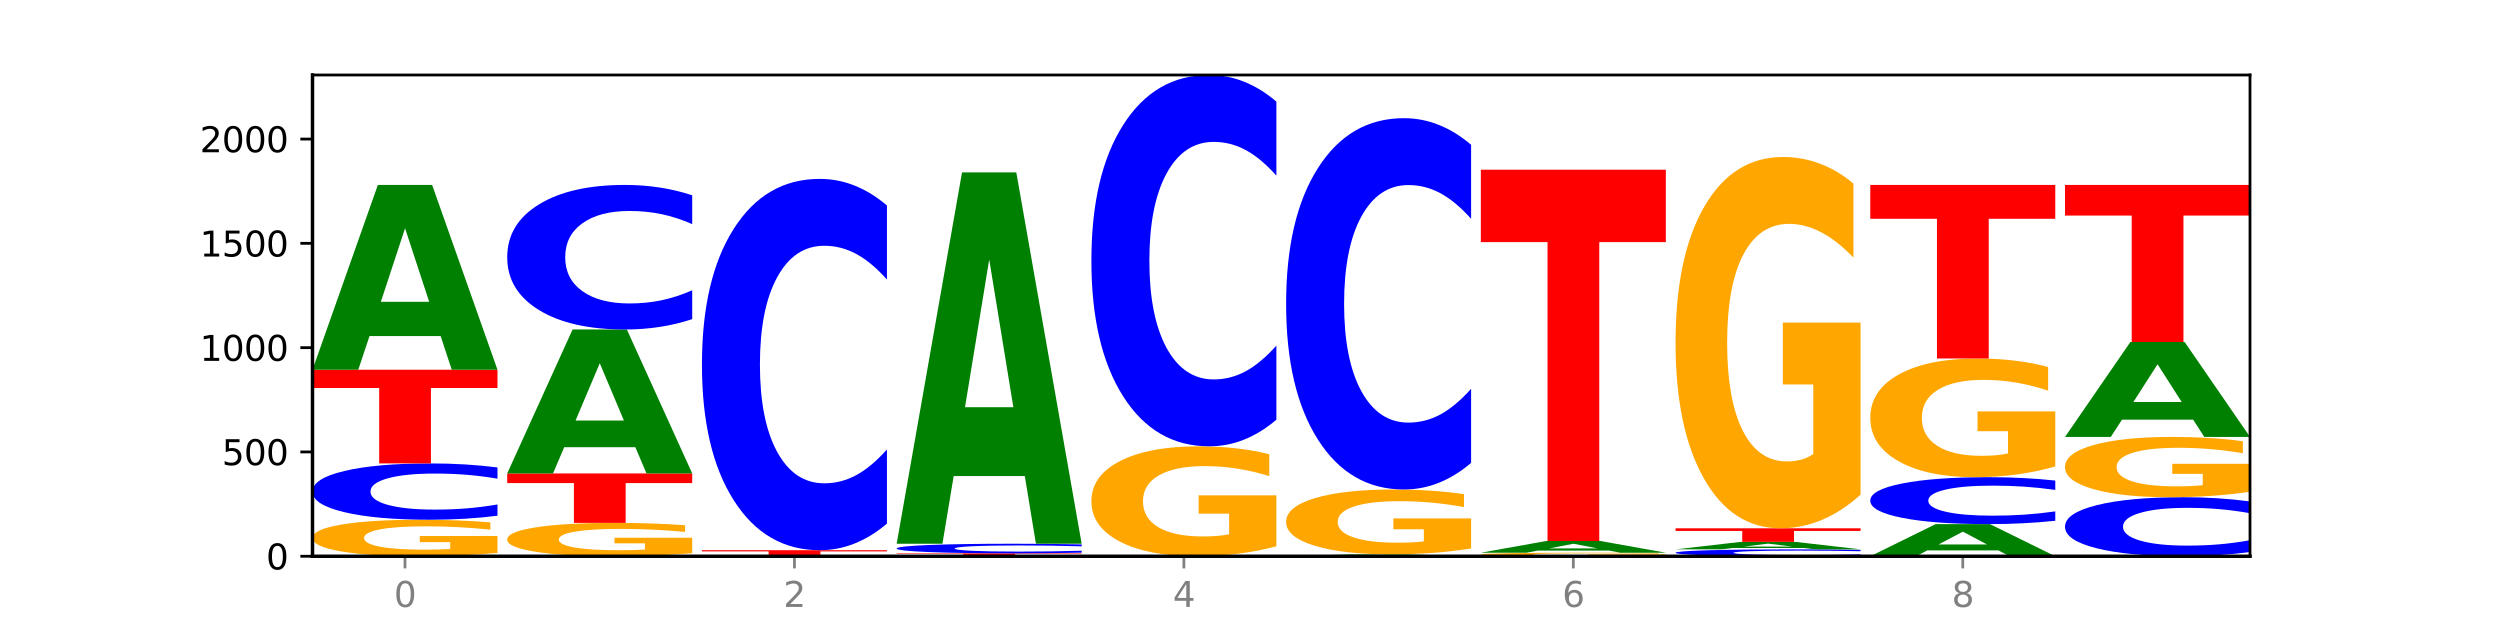 <?xml version="1.0" encoding="utf-8" standalone="no"?>
<!DOCTYPE svg PUBLIC "-//W3C//DTD SVG 1.1//EN"
  "http://www.w3.org/Graphics/SVG/1.1/DTD/svg11.dtd">
<svg xmlns:xlink="http://www.w3.org/1999/xlink" width="720pt" height="180pt" viewBox="0 0 720 180" xmlns="http://www.w3.org/2000/svg" version="1.1">
 <defs>
  <style type="text/css">*{stroke-linejoin: round; stroke-linecap: butt}</style>
 </defs>
 <g id="figure_1">
  <g id="patch_1">
   <path d="M 0 180 
L 720 180 
L 720 0 
L 0 0 
z
" style="fill: #ffffff"/>
  </g>
  <g id="axes_1">
   <g id="patch_2">
    <path d="M 90 160.2 
L 648 160.2 
L 648 21.6 
L 90 21.6 
z
" style="fill: #ffffff"/>
   </g>
   <g id="line2d_1">
    <path d="M 90 160.2 
L 648 160.2 
" clip-path="url(#p6b12d77221)" style="fill: none; stroke: #000000; stroke-width: 0.5; stroke-linecap: square"/>
   </g>
   <g id="patch_3">
    <path d="M 143.276 159.249 
Q 137.903 159.724 132.124 159.963 
Q 126.345 160.2 120.184 160.2 
Q 106.262 160.2 98.131 158.784 
Q 90 157.368 90 154.946 
Q 90 152.497 98.274 151.091 
Q 106.561 149.686 120.972 149.686 
Q 126.525 149.686 131.611 149.877 
Q 136.709 150.066 141.223 150.44 
L 141.223 152.536 
Q 136.566 152.056 131.957 151.819 
Q 127.348 151.58 122.716 151.58 
Q 114.143 151.58 109.498 152.453 
Q 104.853 153.324 104.853 154.946 
Q 104.853 156.554 109.331 157.431 
Q 113.808 158.306 122.047 158.306 
Q 124.292 158.306 126.214 158.256 
Q 128.136 158.204 129.665 158.096 
L 129.665 156.128 
L 120.889 156.128 
L 120.889 154.375 
L 143.276 154.375 
L 143.276 159.249 
z
" clip-path="url(#p6b12d77221)" style="fill: #ffa600"/>
   </g>
   <g id="patch_4">
    <path d="M 143.276 148.524 
Q 138.82 149.1 134.001 149.391 
Q 129.182 149.686 123.934 149.686 
Q 108.282 149.686 99.141 147.502 
Q 90 145.317 90 141.581 
Q 90 137.831 99.141 135.65 
Q 108.282 133.465 123.934 133.465 
Q 129.182 133.465 134.001 133.76 
Q 138.82 134.052 143.276 134.628 
L 143.276 137.861 
Q 138.78 137.098 134.417 136.742 
Q 130.055 136.387 125.236 136.387 
Q 116.591 136.387 111.638 137.771 
Q 106.698 139.152 106.698 141.581 
Q 106.698 144 111.638 145.384 
Q 116.591 146.764 125.236 146.764 
Q 130.055 146.764 134.417 146.409 
Q 138.78 146.051 143.276 145.287 
L 143.276 148.524 
z
" clip-path="url(#p6b12d77221)" style="fill: #0000ff"/>
   </g>
   <g id="patch_5">
    <path d="M 90 106.49 
L 143.276 106.49 
L 143.276 111.751 
L 124.109 111.751 
L 124.109 133.465 
L 109.204 133.465 
L 109.204 111.751 
L 90 111.751 
L 90 106.49 
z
" clip-path="url(#p6b12d77221)" style="fill: #ff0000"/>
   </g>
   <g id="patch_6">
    <path d="M 126.905 96.794 
L 106.415 96.794 
L 103.18 106.49 
L 90 106.49 
L 108.823 53.261 
L 124.454 53.261 
L 143.276 106.49 
L 130.107 106.49 
L 126.905 96.794 
z
M 109.683 86.914 
L 123.604 86.914 
L 116.655 65.741 
L 109.683 86.914 
z
" clip-path="url(#p6b12d77221)" style="fill: #008000"/>
   </g>
   <g id="patch_7">
    <path d="M 199.357 159.33 
Q 193.984 159.765 188.205 159.984 
Q 182.426 160.2 176.265 160.2 
Q 162.343 160.2 154.212 158.905 
Q 146.08 157.611 146.08 155.397 
Q 146.08 153.157 154.355 151.872 
Q 162.641 150.588 177.053 150.588 
Q 182.605 150.588 187.691 150.762 
Q 192.79 150.935 197.303 151.277 
L 197.303 153.193 
Q 192.646 152.754 188.038 152.537 
Q 183.429 152.319 178.796 152.319 
Q 170.223 152.319 165.578 153.117 
Q 160.934 153.913 160.934 155.397 
Q 160.934 156.866 165.411 157.668 
Q 169.889 158.469 178.127 158.469 
Q 180.372 158.469 182.294 158.423 
Q 184.217 158.375 185.745 158.276 
L 185.745 156.477 
L 176.969 156.477 
L 176.969 154.875 
L 199.357 154.875 
L 199.357 159.33 
z
" clip-path="url(#p6b12d77221)" style="fill: #ffa600"/>
   </g>
   <g id="patch_8">
    <path d="M 146.08 136.349 
L 199.357 136.349 
L 199.357 139.126 
L 180.19 139.126 
L 180.19 150.588 
L 165.285 150.588 
L 165.285 139.126 
L 146.08 139.126 
L 146.08 136.349 
z
" clip-path="url(#p6b12d77221)" style="fill: #ff0000"/>
   </g>
   <g id="patch_9">
    <path d="M 182.985 128.797 
L 162.496 128.797 
L 159.261 136.349 
L 146.08 136.349 
L 164.903 94.895 
L 180.534 94.895 
L 199.357 136.349 
L 186.187 136.349 
L 182.985 128.797 
z
M 165.764 121.104 
L 179.684 121.104 
L 172.735 104.615 
L 165.764 121.104 
z
" clip-path="url(#p6b12d77221)" style="fill: #008000"/>
   </g>
   <g id="patch_10">
    <path d="M 199.357 91.911 
Q 194.9 93.39 190.081 94.138 
Q 185.263 94.895 180.014 94.895 
Q 164.363 94.895 155.222 89.288 
Q 146.08 83.68 146.08 74.091 
Q 146.08 64.467 155.222 58.869 
Q 164.363 53.261 180.014 53.261 
Q 185.263 53.261 190.081 54.018 
Q 194.9 54.766 199.357 56.245 
L 199.357 64.545 
Q 194.86 62.584 190.498 61.672 
Q 186.135 60.761 181.316 60.761 
Q 172.672 60.761 167.718 64.313 
Q 162.779 67.856 162.779 74.091 
Q 162.779 80.3 167.718 83.852 
Q 172.672 87.396 181.316 87.396 
Q 186.135 87.396 190.498 86.484 
Q 194.86 85.564 199.357 83.603 
L 199.357 91.911 
z
" clip-path="url(#p6b12d77221)" style="fill: #0000ff"/>
   </g>
   <g id="patch_11">
    <path d="M 202.161 158.458 
L 255.437 158.458 
L 255.437 158.798 
L 236.27 158.798 
L 236.27 160.2 
L 221.365 160.2 
L 221.365 158.798 
L 202.161 158.798 
L 202.161 158.458 
z
" clip-path="url(#p6b12d77221)" style="fill: #ff0000"/>
   </g>
   <g id="patch_12">
    <path d="M 255.437 150.792 
Q 250.981 154.592 246.162 156.514 
Q 241.343 158.458 236.094 158.458 
Q 220.443 158.458 211.302 144.055 
Q 202.161 129.652 202.161 105.021 
Q 202.161 80.302 211.302 65.922 
Q 220.443 51.519 236.094 51.519 
Q 241.343 51.519 246.162 53.463 
Q 250.981 55.385 255.437 59.184 
L 255.437 80.501 
Q 250.94 75.465 246.578 73.123 
Q 242.215 70.782 237.397 70.782 
Q 228.752 70.782 223.799 79.905 
Q 218.859 89.006 218.859 105.021 
Q 218.859 120.971 223.799 130.094 
Q 228.752 139.195 237.397 139.195 
Q 242.215 139.195 246.578 136.853 
Q 250.94 134.49 255.437 129.453 
L 255.437 150.792 
z
" clip-path="url(#p6b12d77221)" style="fill: #0000ff"/>
   </g>
   <g id="patch_13">
    <path d="M 258.241 159.359 
L 311.518 159.359 
L 311.518 159.523 
L 292.35 159.523 
L 292.35 160.2 
L 277.445 160.2 
L 277.445 159.523 
L 258.241 159.523 
L 258.241 159.359 
z
" clip-path="url(#p6b12d77221)" style="fill: #ff0000"/>
   </g>
   <g id="patch_14">
    <path d="M 311.518 159.161 
Q 307.061 159.259 302.242 159.309 
Q 297.423 159.359 292.175 159.359 
Q 276.524 159.359 267.382 158.987 
Q 258.241 158.614 258.241 157.978 
Q 258.241 157.339 267.382 156.968 
Q 276.524 156.595 292.175 156.595 
Q 297.423 156.595 302.242 156.646 
Q 307.061 156.695 311.518 156.793 
L 311.518 157.344 
Q 307.021 157.214 302.658 157.154 
Q 298.296 157.093 293.477 157.093 
Q 284.832 157.093 279.879 157.329 
Q 274.94 157.564 274.94 157.978 
Q 274.94 158.39 279.879 158.626 
Q 284.832 158.861 293.477 158.861 
Q 298.296 158.861 302.658 158.801 
Q 307.021 158.74 311.518 158.609 
L 311.518 159.161 
z
" clip-path="url(#p6b12d77221)" style="fill: #0000ff"/>
   </g>
   <g id="patch_15">
    <path d="M 295.146 137.114 
L 274.657 137.114 
L 271.421 156.595 
L 258.241 156.595 
L 277.064 49.656 
L 292.695 49.656 
L 311.518 156.595 
L 298.348 156.595 
L 295.146 137.114 
z
M 277.924 117.267 
L 291.845 117.267 
L 284.896 74.73 
L 277.924 117.267 
z
" clip-path="url(#p6b12d77221)" style="fill: #008000"/>
   </g>
   <g id="patch_16">
    <path d="M 367.598 157.335 
Q 362.225 158.768 356.446 159.487 
Q 350.667 160.2 344.506 160.2 
Q 330.584 160.2 322.453 155.936 
Q 314.322 151.672 314.322 144.379 
Q 314.322 137.002 322.596 132.77 
Q 330.882 128.539 345.294 128.539 
Q 350.846 128.539 355.933 129.114 
Q 361.031 129.683 365.544 130.808 
L 365.544 137.12 
Q 360.888 135.674 356.279 134.961 
Q 351.67 134.242 347.037 134.242 
Q 338.464 134.242 333.82 136.871 
Q 329.175 139.494 329.175 144.379 
Q 329.175 149.219 333.653 151.861 
Q 338.13 154.497 346.369 154.497 
Q 348.613 154.497 350.536 154.347 
Q 352.458 154.19 353.986 153.863 
L 353.986 147.937 
L 345.21 147.937 
L 345.21 142.659 
L 367.598 142.659 
L 367.598 157.335 
z
" clip-path="url(#p6b12d77221)" style="fill: #ffa600"/>
   </g>
   <g id="patch_17">
    <path d="M 367.598 120.874 
Q 363.142 124.673 358.323 126.595 
Q 353.504 128.539 348.255 128.539 
Q 332.604 128.539 323.463 114.136 
Q 314.322 99.733 314.322 75.103 
Q 314.322 50.384 323.463 36.003 
Q 332.604 21.6 348.255 21.6 
Q 353.504 21.6 358.323 23.544 
Q 363.142 25.466 367.598 29.265 
L 367.598 50.582 
Q 363.101 45.546 358.739 43.204 
Q 354.376 40.863 349.557 40.863 
Q 340.913 40.863 335.96 49.986 
Q 331.02 59.087 331.02 75.103 
Q 331.02 91.052 335.96 100.175 
Q 340.913 109.276 349.557 109.276 
Q 354.376 109.276 358.739 106.935 
Q 363.101 104.571 367.598 99.534 
L 367.598 120.874 
z
" clip-path="url(#p6b12d77221)" style="fill: #0000ff"/>
   </g>
   <g id="patch_18">
    <path d="M 407.307 160.102 
L 386.817 160.102 
L 383.582 160.2 
L 370.402 160.2 
L 389.225 159.659 
L 404.856 159.659 
L 423.678 160.2 
L 410.509 160.2 
L 407.307 160.102 
z
M 390.085 160.001 
L 404.006 160.001 
L 397.057 159.786 
L 390.085 160.001 
z
" clip-path="url(#p6b12d77221)" style="fill: #008000"/>
   </g>
   <g id="patch_19">
    <path d="M 423.678 157.969 
Q 418.305 158.814 412.526 159.239 
Q 406.747 159.659 400.586 159.659 
Q 386.664 159.659 378.533 157.143 
Q 370.402 154.626 370.402 150.323 
Q 370.402 145.969 378.676 143.472 
Q 386.963 140.975 401.374 140.975 
Q 406.927 140.975 412.013 141.315 
Q 417.111 141.65 421.625 142.314 
L 421.625 146.039 
Q 416.968 145.186 412.359 144.765 
Q 407.75 144.341 403.118 144.341 
Q 394.545 144.341 389.9 145.892 
Q 385.255 147.44 385.255 150.323 
Q 385.255 153.179 389.733 154.738 
Q 394.21 156.294 402.449 156.294 
Q 404.694 156.294 406.616 156.205 
Q 408.538 156.112 410.067 155.919 
L 410.067 152.423 
L 401.291 152.423 
L 401.291 149.308 
L 423.678 149.308 
L 423.678 157.969 
z
" clip-path="url(#p6b12d77221)" style="fill: #ffa600"/>
   </g>
   <g id="patch_20">
    <path d="M 423.678 133.31 
Q 419.222 137.109 414.403 139.031 
Q 409.584 140.975 404.336 140.975 
Q 388.684 140.975 379.543 126.572 
Q 370.402 112.169 370.402 87.539 
Q 370.402 62.82 379.543 48.439 
Q 388.684 34.036 404.336 34.036 
Q 409.584 34.036 414.403 35.98 
Q 419.222 37.902 423.678 41.701 
L 423.678 63.019 
Q 419.182 57.982 414.819 55.64 
Q 410.457 53.299 405.638 53.299 
Q 396.993 53.299 392.04 62.422 
Q 387.1 71.523 387.1 87.539 
Q 387.1 103.488 392.04 112.611 
Q 396.993 121.712 405.638 121.712 
Q 410.457 121.712 414.819 119.371 
Q 419.182 117.007 423.678 111.971 
L 423.678 133.31 
z
" clip-path="url(#p6b12d77221)" style="fill: #0000ff"/>
   </g>
   <g id="patch_21">
    <path d="M 479.759 160.108 
Q 474.386 160.154 468.607 160.177 
Q 462.828 160.2 456.667 160.2 
Q 442.745 160.2 434.614 160.062 
Q 426.482 159.925 426.482 159.69 
Q 426.482 159.452 434.757 159.315 
Q 443.043 159.179 457.455 159.179 
Q 463.007 159.179 468.093 159.197 
Q 473.192 159.216 477.705 159.252 
L 477.705 159.455 
Q 473.049 159.409 468.44 159.386 
Q 463.831 159.363 459.198 159.363 
Q 450.625 159.363 445.98 159.447 
Q 441.336 159.532 441.336 159.69 
Q 441.336 159.846 445.813 159.931 
Q 450.291 160.016 458.529 160.016 
Q 460.774 160.016 462.697 160.011 
Q 464.619 160.006 466.147 159.996 
L 466.147 159.804 
L 457.371 159.804 
L 457.371 159.634 
L 479.759 159.634 
L 479.759 160.108 
z
" clip-path="url(#p6b12d77221)" style="fill: #ffa600"/>
   </g>
   <g id="patch_22">
    <path d="M 463.387 158.566 
L 442.898 158.566 
L 439.663 159.179 
L 426.482 159.179 
L 445.305 155.814 
L 460.936 155.814 
L 479.759 159.179 
L 466.589 159.179 
L 463.387 158.566 
z
M 446.166 157.941 
L 460.087 157.941 
L 453.137 156.603 
L 446.166 157.941 
z
" clip-path="url(#p6b12d77221)" style="fill: #008000"/>
   </g>
   <g id="patch_23">
    <path d="M 426.482 48.875 
L 479.759 48.875 
L 479.759 69.731 
L 460.592 69.731 
L 460.592 155.814 
L 445.687 155.814 
L 445.687 69.731 
L 426.482 69.731 
L 426.482 48.875 
z
" clip-path="url(#p6b12d77221)" style="fill: #ff0000"/>
   </g>
   <g id="patch_24">
    <path d="M 535.839 160.058 
Q 531.383 160.128 526.564 160.164 
Q 521.745 160.2 516.496 160.2 
Q 500.845 160.2 491.704 159.933 
Q 482.563 159.666 482.563 159.209 
Q 482.563 158.751 491.704 158.484 
Q 500.845 158.217 516.496 158.217 
Q 521.745 158.217 526.564 158.253 
Q 531.383 158.289 535.839 158.36 
L 535.839 158.755 
Q 531.342 158.661 526.98 158.618 
Q 522.617 158.575 517.799 158.575 
Q 509.154 158.575 504.201 158.744 
Q 499.261 158.912 499.261 159.209 
Q 499.261 159.505 504.201 159.674 
Q 509.154 159.843 517.799 159.843 
Q 522.617 159.843 526.98 159.799 
Q 531.342 159.756 535.839 159.662 
L 535.839 160.058 
z
" clip-path="url(#p6b12d77221)" style="fill: #0000ff"/>
   </g>
   <g id="patch_25">
    <path d="M 519.467 157.823 
L 498.978 157.823 
L 495.743 158.217 
L 482.563 158.217 
L 501.385 156.055 
L 517.017 156.055 
L 535.839 158.217 
L 522.67 158.217 
L 519.467 157.823 
z
M 502.246 157.422 
L 516.167 157.422 
L 509.217 156.562 
L 502.246 157.422 
z
" clip-path="url(#p6b12d77221)" style="fill: #008000"/>
   </g>
   <g id="patch_26">
    <path d="M 482.563 152.15 
L 535.839 152.15 
L 535.839 152.911 
L 516.672 152.911 
L 516.672 156.055 
L 501.767 156.055 
L 501.767 152.911 
L 482.563 152.911 
L 482.563 152.15 
z
" clip-path="url(#p6b12d77221)" style="fill: #ff0000"/>
   </g>
   <g id="patch_27">
    <path d="M 535.839 142.474 
Q 530.466 147.312 524.687 149.742 
Q 518.908 152.15 512.747 152.15 
Q 498.825 152.15 490.694 137.747 
Q 482.563 123.344 482.563 98.713 
Q 482.563 73.795 490.837 59.503 
Q 499.124 45.211 513.535 45.211 
Q 519.087 45.211 524.174 47.155 
Q 529.272 49.076 533.786 52.876 
L 533.786 74.193 
Q 529.129 69.311 524.52 66.903 
Q 519.911 64.473 515.278 64.473 
Q 506.706 64.473 502.061 73.354 
Q 497.416 82.212 497.416 98.713 
Q 497.416 115.06 501.894 123.984 
Q 506.371 132.887 514.61 132.887 
Q 516.855 132.887 518.777 132.379 
Q 520.699 131.849 522.228 130.744 
L 522.228 110.73 
L 513.452 110.73 
L 513.452 92.904 
L 535.839 92.904 
L 535.839 142.474 
z
" clip-path="url(#p6b12d77221)" style="fill: #ffa600"/>
   </g>
   <g id="patch_28">
    <path d="M 575.548 158.515 
L 555.059 158.515 
L 551.823 160.2 
L 538.643 160.2 
L 557.466 150.948 
L 573.097 150.948 
L 591.92 160.2 
L 578.75 160.2 
L 575.548 158.515 
z
M 558.326 156.797 
L 572.247 156.797 
L 565.298 153.117 
L 558.326 156.797 
z
" clip-path="url(#p6b12d77221)" style="fill: #008000"/>
   </g>
   <g id="patch_29">
    <path d="M 591.92 149.979 
Q 587.463 150.459 582.644 150.702 
Q 577.825 150.948 572.577 150.948 
Q 556.926 150.948 547.784 149.127 
Q 538.643 147.307 538.643 144.193 
Q 538.643 141.069 547.784 139.251 
Q 556.926 137.43 572.577 137.43 
Q 577.825 137.43 582.644 137.676 
Q 587.463 137.919 591.92 138.399 
L 591.92 141.094 
Q 587.423 140.457 583.06 140.161 
Q 578.698 139.865 573.879 139.865 
Q 565.234 139.865 560.281 141.019 
Q 555.342 142.169 555.342 144.193 
Q 555.342 146.209 560.281 147.363 
Q 565.234 148.513 573.879 148.513 
Q 578.698 148.513 583.06 148.217 
Q 587.423 147.918 591.92 147.282 
L 591.92 149.979 
z
" clip-path="url(#p6b12d77221)" style="fill: #0000ff"/>
   </g>
   <g id="patch_30">
    <path d="M 591.92 134.338 
Q 586.547 135.884 580.768 136.661 
Q 574.989 137.43 568.828 137.43 
Q 554.906 137.43 546.774 132.826 
Q 538.643 128.222 538.643 120.349 
Q 538.643 112.384 546.918 107.815 
Q 555.204 103.246 569.616 103.246 
Q 575.168 103.246 580.254 103.867 
Q 585.353 104.482 589.866 105.696 
L 589.866 112.511 
Q 585.209 110.95 580.6 110.18 
Q 575.992 109.404 571.359 109.404 
Q 562.786 109.404 558.141 112.242 
Q 553.497 115.074 553.497 120.349 
Q 553.497 125.574 557.974 128.427 
Q 562.452 131.273 570.69 131.273 
Q 572.935 131.273 574.857 131.11 
Q 576.78 130.941 578.308 130.588 
L 578.308 124.19 
L 569.532 124.19 
L 569.532 118.492 
L 591.92 118.492 
L 591.92 134.338 
z
" clip-path="url(#p6b12d77221)" style="fill: #ffa600"/>
   </g>
   <g id="patch_31">
    <path d="M 538.643 53.261 
L 591.92 53.261 
L 591.92 63.01 
L 572.752 63.01 
L 572.752 103.246 
L 557.847 103.246 
L 557.847 63.01 
L 538.643 63.01 
L 538.643 53.261 
z
" clip-path="url(#p6b12d77221)" style="fill: #ff0000"/>
   </g>
   <g id="patch_32">
    <path d="M 648 158.981 
Q 643.544 159.585 638.725 159.891 
Q 633.906 160.2 628.657 160.2 
Q 613.006 160.2 603.865 157.91 
Q 594.724 155.62 594.724 151.704 
Q 594.724 147.774 603.865 145.488 
Q 613.006 143.198 628.657 143.198 
Q 633.906 143.198 638.725 143.507 
Q 643.544 143.813 648 144.417 
L 648 147.806 
Q 643.503 147.005 639.141 146.633 
Q 634.778 146.26 629.959 146.26 
Q 621.315 146.26 616.362 147.711 
Q 611.422 149.158 611.422 151.704 
Q 611.422 154.24 616.362 155.69 
Q 621.315 157.137 629.959 157.137 
Q 634.778 157.137 639.141 156.765 
Q 643.503 156.389 648 155.589 
L 648 158.981 
z
" clip-path="url(#p6b12d77221)" style="fill: #0000ff"/>
   </g>
   <g id="patch_33">
    <path d="M 648 141.627 
Q 642.627 142.412 636.848 142.807 
Q 631.069 143.198 624.908 143.198 
Q 610.986 143.198 602.855 140.859 
Q 594.724 138.521 594.724 134.522 
Q 594.724 130.476 602.998 128.156 
Q 611.284 125.835 625.696 125.835 
Q 631.248 125.835 636.335 126.151 
Q 641.433 126.463 645.946 127.08 
L 645.946 130.541 
Q 641.29 129.748 636.681 129.357 
Q 632.072 128.963 627.439 128.963 
Q 618.866 128.963 614.222 130.405 
Q 609.577 131.843 609.577 134.522 
Q 609.577 137.176 614.055 138.625 
Q 618.532 140.07 626.771 140.07 
Q 629.015 140.07 630.938 139.988 
Q 632.86 139.902 634.388 139.723 
L 634.388 136.473 
L 625.612 136.473 
L 625.612 133.579 
L 648 133.579 
L 648 141.627 
z
" clip-path="url(#p6b12d77221)" style="fill: #ffa600"/>
   </g>
   <g id="patch_34">
    <path d="M 631.628 120.856 
L 611.139 120.856 
L 607.904 125.835 
L 594.724 125.835 
L 613.546 98.5 
L 629.177 98.5 
L 648 125.835 
L 634.831 125.835 
L 631.628 120.856 
z
M 614.407 115.782 
L 628.328 115.782 
L 621.378 104.909 
L 614.407 115.782 
z
" clip-path="url(#p6b12d77221)" style="fill: #008000"/>
   </g>
   <g id="patch_35">
    <path d="M 594.724 53.261 
L 648 53.261 
L 648 62.084 
L 628.833 62.084 
L 628.833 98.5 
L 613.928 98.5 
L 613.928 62.084 
L 594.724 62.084 
L 594.724 53.261 
z
" clip-path="url(#p6b12d77221)" style="fill: #ff0000"/>
   </g>
   <g id="matplotlib.axis_1">
    <g id="xtick_1">
     <g id="line2d_2">
      <defs>
       <path id="m1e8b01a25e" d="M 0 0 
L 0 3.5 
" style="stroke: #808080; stroke-width: 0.8"/>
      </defs>
      <g>
       <use xlink:href="#m1e8b01a25e" x="116.638" y="160.2" style="fill: #808080; stroke: #808080; stroke-width: 0.8"/>
      </g>
     </g>
     <g id="text_1">
      <!-- 0 -->
      <g style="fill: #808080" transform="translate(113.457 174.798) scale(0.1 -0.1)">
       <defs>
        <path id="DejaVuSans-30" d="M 2034 4250 
Q 1547 4250 1301 3770 
Q 1056 3291 1056 2328 
Q 1056 1369 1301 889 
Q 1547 409 2034 409 
Q 2525 409 2770 889 
Q 3016 1369 3016 2328 
Q 3016 3291 2770 3770 
Q 2525 4250 2034 4250 
z
M 2034 4750 
Q 2819 4750 3233 4129 
Q 3647 3509 3647 2328 
Q 3647 1150 3233 529 
Q 2819 -91 2034 -91 
Q 1250 -91 836 529 
Q 422 1150 422 2328 
Q 422 3509 836 4129 
Q 1250 4750 2034 4750 
z
" transform="scale(0.016)"/>
       </defs>
       <use xlink:href="#DejaVuSans-30"/>
      </g>
     </g>
    </g>
    <g id="xtick_2">
     <g id="line2d_3">
      <g>
       <use xlink:href="#m1e8b01a25e" x="228.799" y="160.2" style="fill: #808080; stroke: #808080; stroke-width: 0.8"/>
      </g>
     </g>
     <g id="text_2">
      <!-- 2 -->
      <g style="fill: #808080" transform="translate(225.618 174.798) scale(0.1 -0.1)">
       <defs>
        <path id="DejaVuSans-32" d="M 1228 531 
L 3431 531 
L 3431 0 
L 469 0 
L 469 531 
Q 828 903 1448 1529 
Q 2069 2156 2228 2338 
Q 2531 2678 2651 2914 
Q 2772 3150 2772 3378 
Q 2772 3750 2511 3984 
Q 2250 4219 1831 4219 
Q 1534 4219 1204 4116 
Q 875 4013 500 3803 
L 500 4441 
Q 881 4594 1212 4672 
Q 1544 4750 1819 4750 
Q 2544 4750 2975 4387 
Q 3406 4025 3406 3419 
Q 3406 3131 3298 2873 
Q 3191 2616 2906 2266 
Q 2828 2175 2409 1742 
Q 1991 1309 1228 531 
z
" transform="scale(0.016)"/>
       </defs>
       <use xlink:href="#DejaVuSans-32"/>
      </g>
     </g>
    </g>
    <g id="xtick_3">
     <g id="line2d_4">
      <g>
       <use xlink:href="#m1e8b01a25e" x="340.96" y="160.2" style="fill: #808080; stroke: #808080; stroke-width: 0.8"/>
      </g>
     </g>
     <g id="text_3">
      <!-- 4 -->
      <g style="fill: #808080" transform="translate(337.779 174.798) scale(0.1 -0.1)">
       <defs>
        <path id="DejaVuSans-34" d="M 2419 4116 
L 825 1625 
L 2419 1625 
L 2419 4116 
z
M 2253 4666 
L 3047 4666 
L 3047 1625 
L 3713 1625 
L 3713 1100 
L 3047 1100 
L 3047 0 
L 2419 0 
L 2419 1100 
L 313 1100 
L 313 1709 
L 2253 4666 
z
" transform="scale(0.016)"/>
       </defs>
       <use xlink:href="#DejaVuSans-34"/>
      </g>
     </g>
    </g>
    <g id="xtick_4">
     <g id="line2d_5">
      <g>
       <use xlink:href="#m1e8b01a25e" x="453.121" y="160.2" style="fill: #808080; stroke: #808080; stroke-width: 0.8"/>
      </g>
     </g>
     <g id="text_4">
      <!-- 6 -->
      <g style="fill: #808080" transform="translate(449.939 174.798) scale(0.1 -0.1)">
       <defs>
        <path id="DejaVuSans-36" d="M 2113 2584 
Q 1688 2584 1439 2293 
Q 1191 2003 1191 1497 
Q 1191 994 1439 701 
Q 1688 409 2113 409 
Q 2538 409 2786 701 
Q 3034 994 3034 1497 
Q 3034 2003 2786 2293 
Q 2538 2584 2113 2584 
z
M 3366 4563 
L 3366 3988 
Q 3128 4100 2886 4159 
Q 2644 4219 2406 4219 
Q 1781 4219 1451 3797 
Q 1122 3375 1075 2522 
Q 1259 2794 1537 2939 
Q 1816 3084 2150 3084 
Q 2853 3084 3261 2657 
Q 3669 2231 3669 1497 
Q 3669 778 3244 343 
Q 2819 -91 2113 -91 
Q 1303 -91 875 529 
Q 447 1150 447 2328 
Q 447 3434 972 4092 
Q 1497 4750 2381 4750 
Q 2619 4750 2861 4703 
Q 3103 4656 3366 4563 
z
" transform="scale(0.016)"/>
       </defs>
       <use xlink:href="#DejaVuSans-36"/>
      </g>
     </g>
    </g>
    <g id="xtick_5">
     <g id="line2d_6">
      <g>
       <use xlink:href="#m1e8b01a25e" x="565.281" y="160.2" style="fill: #808080; stroke: #808080; stroke-width: 0.8"/>
      </g>
     </g>
     <g id="text_5">
      <!-- 8 -->
      <g style="fill: #808080" transform="translate(562.1 174.798) scale(0.1 -0.1)">
       <defs>
        <path id="DejaVuSans-38" d="M 2034 2216 
Q 1584 2216 1326 1975 
Q 1069 1734 1069 1313 
Q 1069 891 1326 650 
Q 1584 409 2034 409 
Q 2484 409 2743 651 
Q 3003 894 3003 1313 
Q 3003 1734 2745 1975 
Q 2488 2216 2034 2216 
z
M 1403 2484 
Q 997 2584 770 2862 
Q 544 3141 544 3541 
Q 544 4100 942 4425 
Q 1341 4750 2034 4750 
Q 2731 4750 3128 4425 
Q 3525 4100 3525 3541 
Q 3525 3141 3298 2862 
Q 3072 2584 2669 2484 
Q 3125 2378 3379 2068 
Q 3634 1759 3634 1313 
Q 3634 634 3220 271 
Q 2806 -91 2034 -91 
Q 1263 -91 848 271 
Q 434 634 434 1313 
Q 434 1759 690 2068 
Q 947 2378 1403 2484 
z
M 1172 3481 
Q 1172 3119 1398 2916 
Q 1625 2713 2034 2713 
Q 2441 2713 2670 2916 
Q 2900 3119 2900 3481 
Q 2900 3844 2670 4047 
Q 2441 4250 2034 4250 
Q 1625 4250 1398 4047 
Q 1172 3844 1172 3481 
z
" transform="scale(0.016)"/>
       </defs>
       <use xlink:href="#DejaVuSans-38"/>
      </g>
     </g>
    </g>
   </g>
   <g id="matplotlib.axis_2">
    <g id="ytick_1">
     <g id="line2d_7">
      <defs>
       <path id="m7850344e2f" d="M 0 0 
L -3.5 0 
" style="stroke: #000000; stroke-width: 0.8"/>
      </defs>
      <g>
       <use xlink:href="#m7850344e2f" x="90" y="160.2" style="stroke: #000000; stroke-width: 0.8"/>
      </g>
     </g>
     <g id="text_6">
      <!-- 0 -->
      <g transform="translate(76.638 163.999) scale(0.1 -0.1)">
       <use xlink:href="#DejaVuSans-30"/>
      </g>
     </g>
    </g>
    <g id="ytick_2">
     <g id="line2d_8">
      <g>
       <use xlink:href="#m7850344e2f" x="90" y="130.161" style="stroke: #000000; stroke-width: 0.8"/>
      </g>
     </g>
     <g id="text_7">
      <!-- 500 -->
      <g transform="translate(63.913 133.96) scale(0.1 -0.1)">
       <defs>
        <path id="DejaVuSans-35" d="M 691 4666 
L 3169 4666 
L 3169 4134 
L 1269 4134 
L 1269 2991 
Q 1406 3038 1543 3061 
Q 1681 3084 1819 3084 
Q 2600 3084 3056 2656 
Q 3513 2228 3513 1497 
Q 3513 744 3044 326 
Q 2575 -91 1722 -91 
Q 1428 -91 1123 -41 
Q 819 9 494 109 
L 494 744 
Q 775 591 1075 516 
Q 1375 441 1709 441 
Q 2250 441 2565 725 
Q 2881 1009 2881 1497 
Q 2881 1984 2565 2268 
Q 2250 2553 1709 2553 
Q 1456 2553 1204 2497 
Q 953 2441 691 2322 
L 691 4666 
z
" transform="scale(0.016)"/>
       </defs>
       <use xlink:href="#DejaVuSans-35"/>
       <use xlink:href="#DejaVuSans-30" x="63.623"/>
       <use xlink:href="#DejaVuSans-30" x="127.246"/>
      </g>
     </g>
    </g>
    <g id="ytick_3">
     <g id="line2d_9">
      <g>
       <use xlink:href="#m7850344e2f" x="90" y="100.122" style="stroke: #000000; stroke-width: 0.8"/>
      </g>
     </g>
     <g id="text_8">
      <!-- 1000 -->
      <g transform="translate(57.55 103.921) scale(0.1 -0.1)">
       <defs>
        <path id="DejaVuSans-31" d="M 794 531 
L 1825 531 
L 1825 4091 
L 703 3866 
L 703 4441 
L 1819 4666 
L 2450 4666 
L 2450 531 
L 3481 531 
L 3481 0 
L 794 0 
L 794 531 
z
" transform="scale(0.016)"/>
       </defs>
       <use xlink:href="#DejaVuSans-31"/>
       <use xlink:href="#DejaVuSans-30" x="63.623"/>
       <use xlink:href="#DejaVuSans-30" x="127.246"/>
       <use xlink:href="#DejaVuSans-30" x="190.869"/>
      </g>
     </g>
    </g>
    <g id="ytick_4">
     <g id="line2d_10">
      <g>
       <use xlink:href="#m7850344e2f" x="90" y="70.083" style="stroke: #000000; stroke-width: 0.8"/>
      </g>
     </g>
     <g id="text_9">
      <!-- 1500 -->
      <g transform="translate(57.55 73.882) scale(0.1 -0.1)">
       <use xlink:href="#DejaVuSans-31"/>
       <use xlink:href="#DejaVuSans-35" x="63.623"/>
       <use xlink:href="#DejaVuSans-30" x="127.246"/>
       <use xlink:href="#DejaVuSans-30" x="190.869"/>
      </g>
     </g>
    </g>
    <g id="ytick_5">
     <g id="line2d_11">
      <g>
       <use xlink:href="#m7850344e2f" x="90" y="40.044" style="stroke: #000000; stroke-width: 0.8"/>
      </g>
     </g>
     <g id="text_10">
      <!-- 2000 -->
      <g transform="translate(57.55 43.843) scale(0.1 -0.1)">
       <use xlink:href="#DejaVuSans-32"/>
       <use xlink:href="#DejaVuSans-30" x="63.623"/>
       <use xlink:href="#DejaVuSans-30" x="127.246"/>
       <use xlink:href="#DejaVuSans-30" x="190.869"/>
      </g>
     </g>
    </g>
   </g>
   <g id="patch_36">
    <path d="M 90 160.2 
L 90 21.6 
" style="fill: none; stroke: #000000; stroke-linejoin: miter; stroke-linecap: square"/>
   </g>
   <g id="patch_37">
    <path d="M 648 160.2 
L 648 21.6 
" style="fill: none; stroke: #000000; stroke-width: 0.8; stroke-linejoin: miter; stroke-linecap: square"/>
   </g>
   <g id="patch_38">
    <path d="M 90 160.2 
L 648 160.2 
" style="fill: none; stroke: #000000; stroke-linejoin: miter; stroke-linecap: square"/>
   </g>
   <g id="patch_39">
    <path d="M 90 21.6 
L 648 21.6 
" style="fill: none; stroke: #000000; stroke-width: 0.8; stroke-linejoin: miter; stroke-linecap: square"/>
   </g>
  </g>
 </g>
 <defs>
  <clipPath id="p6b12d77221">
   <rect x="90" y="21.6" width="558" height="138.6"/>
  </clipPath>
 </defs>
</svg>
